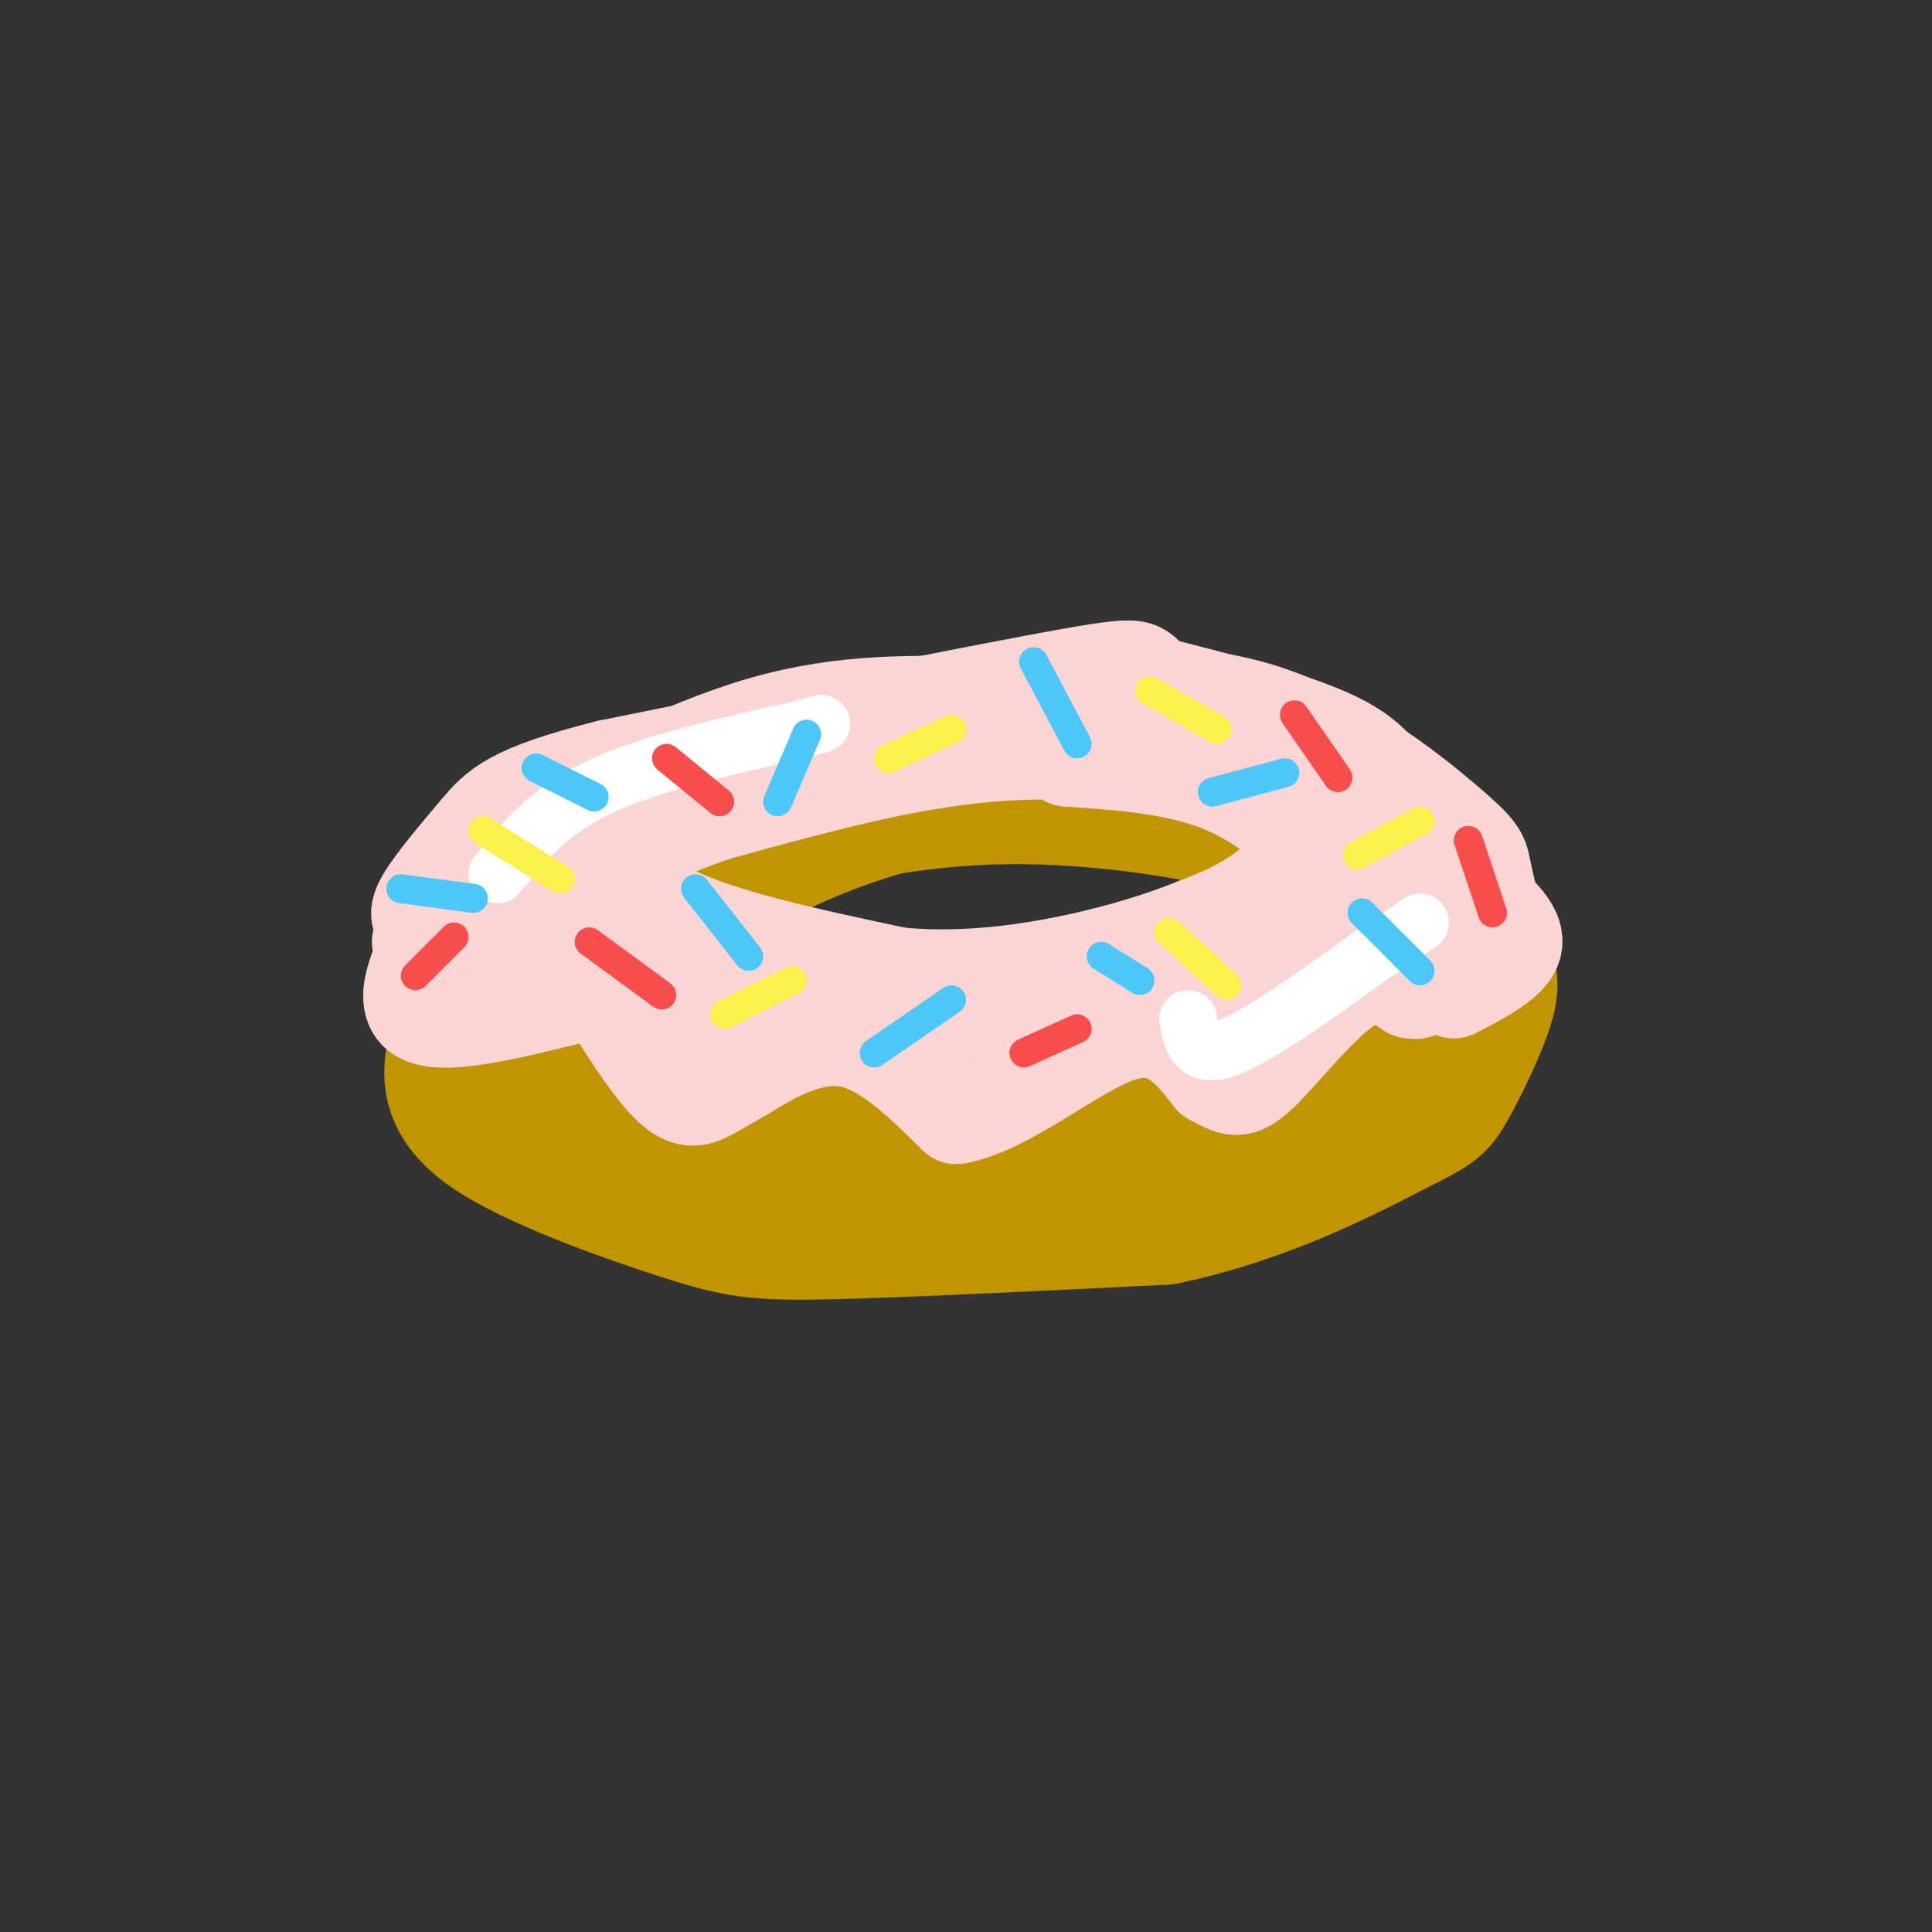 <svg viewBox='0 0 400 400' version='1.1' xmlns='http://www.w3.org/2000/svg' xmlns:xlink='http://www.w3.org/1999/xlink'><rect x="0" y="0" width="400" height="400" fill="#333333" stroke="none"/><g fill='none' stroke='#C09501' stroke-width='28' stroke-linecap='round' stroke-linejoin='round'><path d='M212,155c-22.202,2.613 -44.405,5.226 -58,8c-13.595,2.774 -18.583,5.708 -26,10c-7.417,4.292 -17.262,9.940 -23,16c-5.738,6.060 -7.369,12.530 -9,19'/><path d='M96,208c-1.694,4.490 -1.429,6.214 -2,10c-0.571,3.786 -1.978,9.633 7,16c8.978,6.367 28.340,13.253 40,17c11.660,3.747 15.617,4.356 31,4c15.383,-0.356 42.191,-1.678 69,-3'/><path d='M241,252c20.725,-4.258 38.039,-13.403 47,-18c8.961,-4.597 9.570,-4.646 12,-9c2.430,-4.354 6.682,-13.012 8,-18c1.318,-4.988 -0.299,-6.304 -3,-10c-2.701,-3.696 -6.486,-9.770 -17,-16c-10.514,-6.230 -27.757,-12.615 -45,-19'/><path d='M243,162c-11.167,-3.833 -16.583,-3.917 -22,-4'/><path d='M238,164c-10.192,-7.842 -20.384,-15.684 -47,-6c-26.616,9.684 -69.657,36.893 -85,49c-15.343,12.107 -2.989,9.111 2,10c4.989,0.889 2.612,5.662 9,10c6.388,4.338 21.539,8.239 33,10c11.461,1.761 19.230,1.380 27,1'/><path d='M177,238c13.755,0.535 34.642,1.374 50,0c15.358,-1.374 25.188,-4.959 33,-8c7.812,-3.041 13.607,-5.536 18,-9c4.393,-3.464 7.386,-7.896 10,-11c2.614,-3.104 4.850,-4.881 0,-11c-4.850,-6.119 -16.786,-16.579 -26,-23c-9.214,-6.421 -15.707,-8.803 -24,-11c-8.293,-2.197 -18.388,-4.207 -29,-5c-10.612,-0.793 -21.742,-0.367 -32,1c-10.258,1.367 -19.645,3.676 -28,7c-8.355,3.324 -15.677,7.662 -23,12'/><path d='M126,180c-6.881,4.276 -12.583,8.966 -15,14c-2.417,5.034 -1.549,10.412 -1,15c0.549,4.588 0.779,8.387 10,13c9.221,4.613 27.434,10.040 37,13c9.566,2.960 10.484,3.453 25,1c14.516,-2.453 42.630,-7.854 59,-12c16.370,-4.146 20.996,-7.039 26,-10c5.004,-2.961 10.386,-5.989 14,-10c3.614,-4.011 5.461,-9.003 5,-13c-0.461,-3.997 -3.231,-6.998 -6,-10'/><path d='M280,181c-3.159,-3.333 -8.055,-6.665 -21,-10c-12.945,-3.335 -33.939,-6.671 -54,-6c-20.061,0.671 -39.191,5.351 -51,9c-11.809,3.649 -16.299,6.268 -20,10c-3.701,3.732 -6.613,8.576 -7,12c-0.387,3.424 1.753,5.426 4,8c2.247,2.574 4.602,5.720 12,9c7.398,3.280 19.839,6.694 29,9c9.161,2.306 15.043,3.506 24,4c8.957,0.494 20.988,0.284 31,-1c10.012,-1.284 18.006,-3.642 26,-6'/><path d='M253,219c8.683,-2.383 17.389,-5.340 23,-8c5.611,-2.660 8.126,-5.024 10,-8c1.874,-2.976 3.107,-6.565 1,-10c-2.107,-3.435 -7.553,-6.718 -13,-10'/><path d='M128,219c-0.206,-4.008 -0.413,-8.015 2,-14c2.413,-5.985 7.445,-13.946 17,-21c9.555,-7.054 23.633,-13.200 37,-17c13.367,-3.800 26.022,-5.254 39,-4c12.978,1.254 26.279,5.215 34,9c7.721,3.785 9.860,7.392 12,11'/><path d='M269,183c0.828,4.443 -3.101,10.050 -5,13c-1.899,2.950 -1.767,3.244 -12,9c-10.233,5.756 -30.832,16.973 -44,22c-13.168,5.027 -18.905,3.865 -27,3c-8.095,-0.865 -18.547,-1.432 -29,-2'/><path d='M127,200c10.923,5.131 21.845,10.262 31,13c9.155,2.738 16.542,3.083 27,2c10.458,-1.083 23.988,-3.595 37,-8c13.012,-4.405 25.506,-10.702 38,-17'/><path d='M139,191c5.422,4.400 10.844,8.800 19,13c8.156,4.200 19.044,8.200 37,8c17.956,-0.200 42.978,-4.600 68,-9'/><path d='M297,209c2.089,-4.022 4.178,-8.044 0,-17c-4.178,-8.956 -14.622,-22.844 -25,-30c-10.378,-7.156 -20.689,-7.578 -31,-8'/><path d='M241,154c-14.244,-1.511 -34.356,-1.289 -46,0c-11.644,1.289 -14.822,3.644 -18,6'/></g>
<g fill='none' stroke='#FBD4D4' stroke-width='20' stroke-linecap='round' stroke-linejoin='round'><path d='M92,189c-4.750,9.083 -9.500,18.167 -5,21c4.500,2.833 18.250,-0.583 32,-4'/><path d='M119,206c6.427,-0.593 6.496,-0.077 9,4c2.504,4.077 7.443,11.713 11,15c3.557,3.287 5.730,2.225 8,1c2.270,-1.225 4.635,-2.612 7,-4'/><path d='M154,222c4.733,-2.889 13.067,-8.111 21,-7c7.933,1.111 15.467,8.556 23,16'/><path d='M198,231c10.289,-1.689 24.511,-13.911 34,-17c9.489,-3.089 14.244,2.956 19,9'/><path d='M251,223c4.286,2.250 5.500,3.375 10,-1c4.500,-4.375 12.286,-14.250 18,-18c5.714,-3.750 9.357,-1.375 13,1'/><path d='M292,205c2.167,0.167 1.083,0.083 0,0'/><path d='M301,205c3.714,-1.917 7.429,-3.833 10,-6c2.571,-2.167 4.000,-4.583 0,-9c-4.000,-4.417 -13.429,-10.833 -18,-15c-4.571,-4.167 -4.286,-6.083 -4,-8'/><path d='M289,167c-1.378,-3.600 -2.822,-8.600 -11,-13c-8.178,-4.400 -23.089,-8.200 -38,-12'/><path d='M240,142c-5.644,-3.156 -0.756,-5.044 -18,-2c-17.244,3.044 -56.622,11.022 -96,19'/><path d='M126,159c-20.310,5.107 -23.083,8.375 -27,13c-3.917,4.625 -8.976,10.607 -11,14c-2.024,3.393 -1.012,4.196 0,5'/><path d='M125,171c1.917,6.417 3.833,12.833 14,18c10.167,5.167 28.583,9.083 47,13'/><path d='M186,202c15.578,1.489 31.022,-1.289 42,-4c10.978,-2.711 17.489,-5.356 24,-8'/><path d='M252,190c6.489,-2.800 10.711,-5.800 15,-10c4.289,-4.200 8.644,-9.600 13,-15'/><path d='M294,183c-18.884,8.797 -37.767,17.595 -44,21c-6.233,3.405 0.185,1.418 8,-1c7.815,-2.418 17.027,-5.266 12,-4c-5.027,1.266 -24.293,6.648 -40,9c-15.707,2.352 -27.853,1.676 -40,1'/><path d='M190,209c-12.356,1.089 -23.244,3.311 -38,-1c-14.756,-4.311 -33.378,-15.156 -52,-26'/><path d='M100,182c-8.738,-1.322 -4.585,8.372 1,9c5.585,0.628 12.600,-7.811 15,-9c2.400,-1.189 0.185,4.872 -1,8c-1.185,3.128 -1.338,3.322 5,5c6.338,1.678 19.169,4.839 32,8'/><path d='M285,196c7.889,2.267 15.778,4.533 12,-2c-3.778,-6.533 -19.222,-21.867 -29,-29c-9.778,-7.133 -13.889,-6.067 -18,-5'/><path d='M250,160c-6.440,-1.631 -13.542,-3.208 -23,-4c-9.458,-0.792 -21.274,-0.798 -37,2c-15.726,2.798 -35.363,8.399 -55,14'/><path d='M135,172c-10.167,3.500 -8.083,5.250 -6,7'/><path d='M126,180c3.178,-3.044 6.356,-6.089 20,-11c13.644,-4.911 37.756,-11.689 52,-14c14.244,-2.311 18.622,-0.156 23,2'/><path d='M221,157c9.400,0.667 21.400,1.333 31,5c9.600,3.667 16.800,10.333 24,17'/><path d='M276,179c5.000,3.667 5.500,4.333 6,5'/><path d='M310,193c-1.202,-5.042 -2.405,-10.083 -3,-13c-0.595,-2.917 -0.583,-3.708 -8,-10c-7.417,-6.292 -22.262,-18.083 -39,-23c-16.738,-4.917 -35.369,-2.958 -54,-1'/><path d='M206,146c-16.622,-0.378 -31.178,-0.822 -48,4c-16.822,4.822 -35.911,14.911 -55,25'/><path d='M103,175c-11.833,7.500 -13.917,13.750 -16,20'/></g>
<g fill='none' stroke='#FFFFFF' stroke-width='12' stroke-linecap='round' stroke-linejoin='round'><path d='M103,181c5.250,-6.500 10.500,-13.000 21,-18c10.500,-5.000 26.250,-8.500 42,-12'/><path d='M166,151c7.000,-2.000 3.500,-1.000 0,0'/><path d='M246,211c0.750,4.167 1.500,8.333 8,6c6.500,-2.333 18.750,-11.167 31,-20'/><path d='M285,197c6.667,-4.333 7.833,-5.167 9,-6'/></g>
<g fill='none' stroke='#F84D4D' stroke-width='6' stroke-linecap='round' stroke-linejoin='round'><path d='M122,195c0.000,0.000 15.000,11.000 15,11'/><path d='M212,218c0.000,0.000 11.000,-5.000 11,-5'/><path d='M268,148c0.000,0.000 9.000,13.000 9,13'/><path d='M309,189c0.000,0.000 -5.000,-15.000 -5,-15'/><path d='M138,157c0.000,0.000 11.000,9.000 11,9'/><path d='M86,202c0.000,0.000 8.000,-8.000 8,-8'/></g>
<g fill='none' stroke='#F9F24D' stroke-width='6' stroke-linecap='round' stroke-linejoin='round'><path d='M242,193c0.000,0.000 12.000,11.000 12,11'/><path d='M281,177c0.000,0.000 13.000,-7.000 13,-7'/><path d='M238,143c0.000,0.000 14.000,8.000 14,8'/><path d='M150,210c0.000,0.000 14.000,-7.000 14,-7'/><path d='M100,172c0.000,0.000 16.000,10.000 16,10'/><path d='M184,157c0.000,0.000 13.000,-6.000 13,-6'/></g>
<g fill='none' stroke='#4DC6F8' stroke-width='6' stroke-linecap='round' stroke-linejoin='round'><path d='M144,184c0.000,0.000 11.000,14.000 11,14'/><path d='M181,218c0.000,0.000 16.000,-11.000 16,-11'/><path d='M228,198c0.000,0.000 8.000,5.000 8,5'/><path d='M294,201c0.000,0.000 -12.000,-12.000 -12,-12'/><path d='M251,164c0.000,0.000 15.000,-4.000 15,-4'/><path d='M214,137c0.000,0.000 9.000,17.000 9,17'/><path d='M167,152c0.000,0.000 -6.000,14.000 -6,14'/><path d='M111,159c0.000,0.000 12.000,6.000 12,6'/><path d='M83,184c0.000,0.000 15.000,2.000 15,2'/></g>
</svg>